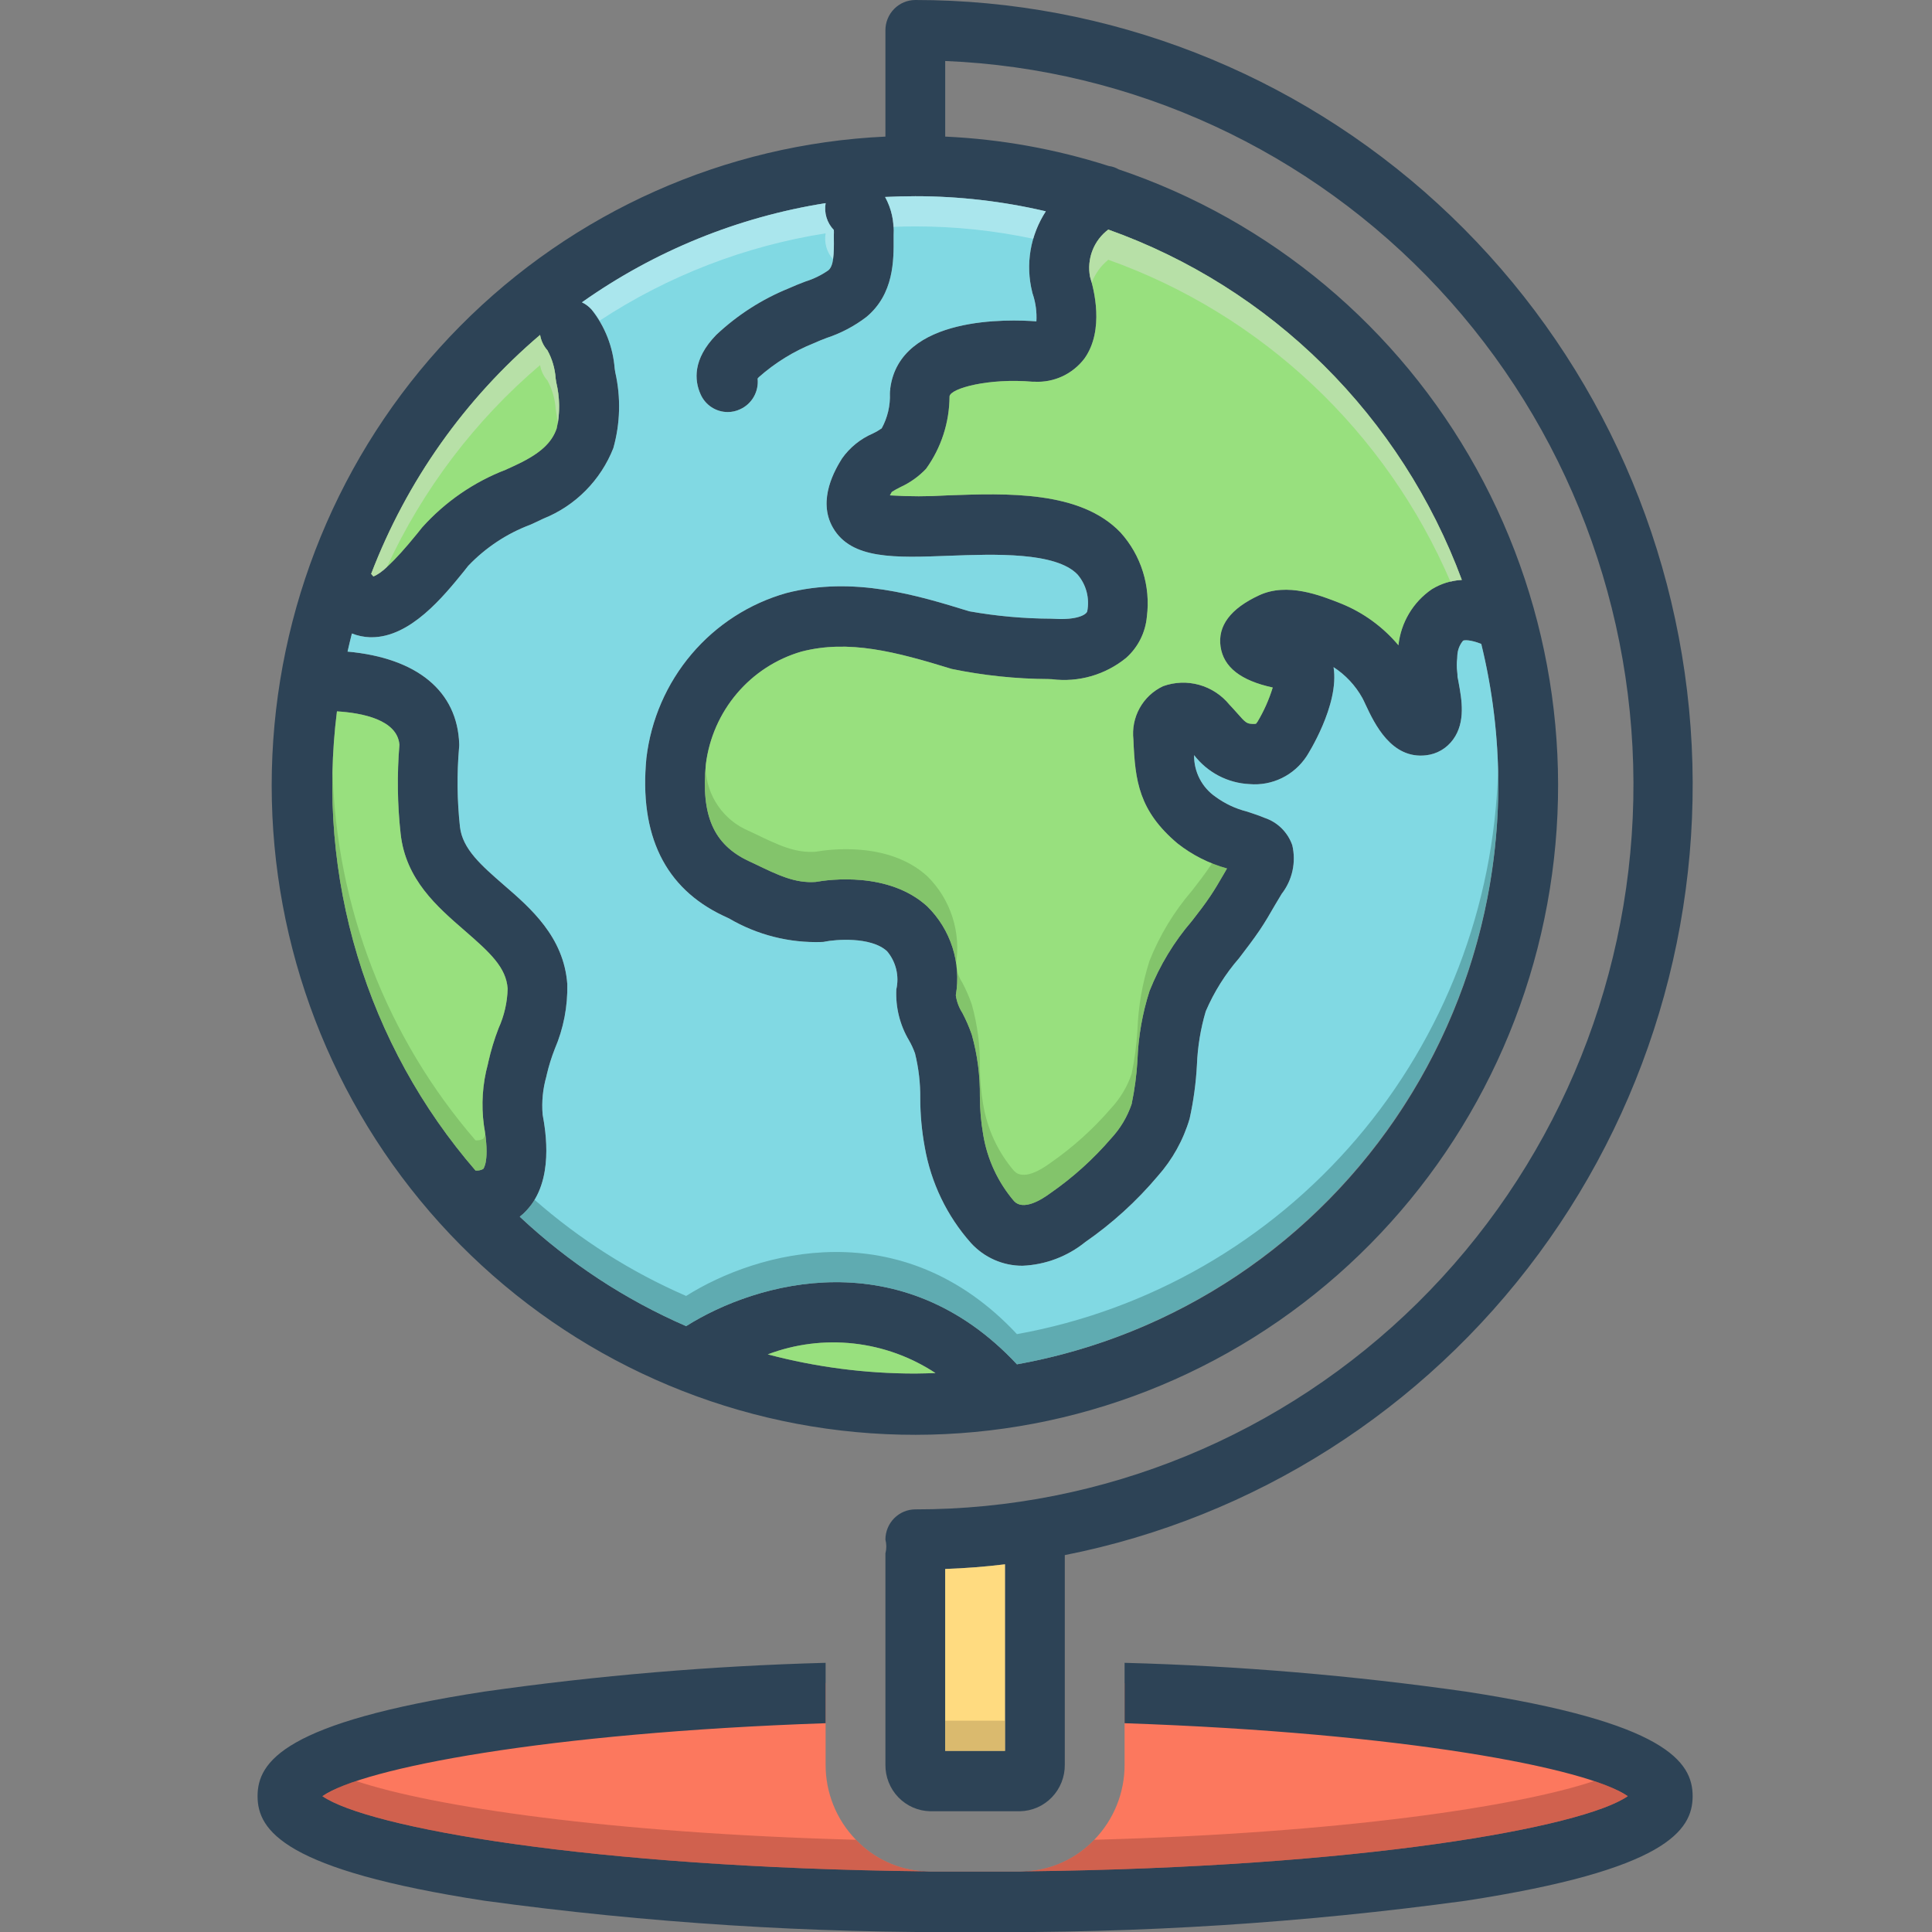 <svg xmlns="http://www.w3.org/2000/svg" width="104" height="104" viewBox="0 0 104 104" fill="none"><rect x="0" y="0" width="104" height="104" fill="#808080" stroke="none"/><g id="geography 1" clip-path="url(#clip0_213_1288)"><path id="Vector" d="M89.24 96.346C89.24 99.604 72.728 102.237 52.353 102.237C31.986 102.237 15.474 99.604 15.474 96.346C15.474 93.527 27.874 91.171 44.443 90.594V94.989C44.438 96.503 45.025 97.957 46.076 99.036C47.044 100.048 48.355 100.655 49.746 100.734C49.858 100.742 49.963 100.75 50.076 100.75H54.904C55.017 100.75 55.121 100.742 55.234 100.734C56.625 100.655 57.935 100.048 58.903 99.036C59.954 97.957 60.541 96.503 60.537 94.989V90.602C76.968 91.203 89.24 93.543 89.24 96.346Z" fill="#FC785E"></path><path id="Vector_2" d="M91.115 96.688C91.115 94.832 89.664 92.712 78.906 91.059C72.817 90.192 66.684 89.674 60.537 89.51V92.761C75.6 93.278 85.446 95.177 87.624 96.688C85.2 98.369 73.276 100.531 55.234 100.734C55.124 100.739 55.015 100.75 54.904 100.75H50.076C49.965 100.75 49.855 100.739 49.746 100.734C31.702 100.531 19.779 98.369 17.355 96.688C19.534 95.177 29.38 93.278 44.443 92.761V89.51C38.296 89.674 32.163 90.192 26.073 91.059C15.315 92.712 13.865 94.832 13.865 96.688C13.865 98.543 15.316 100.663 26.073 102.316C34.828 103.513 43.656 104.076 52.49 104C61.324 104.076 70.152 103.513 78.906 102.316C89.665 100.663 91.115 98.543 91.115 96.688Z" fill="#2D4356"></path><path id="Vector_3" d="M49.271 7.25632e-08C48.845 0.001 48.436 0.173 48.135 0.477C47.833 0.782 47.663 1.194 47.662 1.625V7.353C39.039 7.753 30.875 11.39 24.77 17.552C18.665 23.714 15.06 31.956 14.662 40.663C14.263 49.369 17.1 57.912 22.616 64.616C28.131 71.32 35.929 75.703 44.478 76.903C53.028 78.104 61.714 76.037 68.832 71.108C75.951 66.178 80.989 58.741 82.959 50.255C84.929 41.769 83.689 32.846 79.481 25.236C75.274 17.626 68.403 11.877 60.215 9.116C60.055 9.021 59.877 8.96 59.692 8.938C56.836 8.023 53.874 7.49 50.881 7.353V3.283C60.983 3.699 70.52 8.098 77.445 15.536C84.371 22.974 88.132 32.856 87.921 43.063C87.71 53.269 83.545 62.985 76.319 70.125C69.092 77.264 59.382 81.259 49.271 81.25C48.845 81.251 48.436 81.423 48.135 81.727C47.833 82.032 47.663 82.444 47.662 82.875C47.726 83.12 47.726 83.378 47.662 83.623V94.989C47.654 95.645 47.904 96.277 48.356 96.747C48.809 97.218 49.427 97.488 50.076 97.5H54.904C55.553 97.488 56.172 97.218 56.624 96.747C57.076 96.277 57.326 95.645 57.318 94.989V83.712C67.522 81.693 76.617 75.911 82.829 67.491C89.041 59.072 91.926 48.618 90.922 38.168C89.917 27.718 85.095 18.02 77.395 10.964C69.695 3.908 59.669 -0.001 49.271 7.25632e-08ZM29.074 18.029C29.124 18.338 29.261 18.625 29.468 18.858C29.723 19.323 29.875 19.839 29.91 20.369L29.943 20.581C30.143 21.393 30.152 22.242 29.967 23.059C29.709 23.831 29.082 24.407 27.875 24.984C27.649 25.09 27.432 25.196 27.207 25.293C25.497 25.954 23.964 27.012 22.733 28.381L22.459 28.722C21.115 30.379 20.439 30.907 20.101 31.029L20.085 31.013C20.053 30.971 20.018 30.93 19.981 30.891C21.892 25.9 25.019 21.476 29.074 18.029ZM26.837 55.356C26.61 55.942 26.427 56.545 26.289 57.159L26.265 57.273C25.972 58.346 25.898 59.469 26.048 60.572C26.386 62.498 26.024 62.912 26.008 62.928C25.882 62.995 25.739 63.023 25.597 63.009C22.695 59.656 20.53 55.719 19.244 51.459C17.958 47.198 17.581 42.711 18.138 38.293C19.49 38.374 21.389 38.74 21.502 40.089C21.369 41.685 21.39 43.291 21.566 44.883C21.839 47.352 23.529 48.807 25.018 50.099C26.394 51.293 27.247 52.081 27.327 53.219C27.308 53.957 27.141 54.684 26.837 55.356ZM49.271 73.938C46.591 73.94 43.921 73.593 41.329 72.906C42.807 72.347 44.394 72.148 45.962 72.323C47.531 72.498 49.036 73.043 50.358 73.913C49.995 73.921 49.633 73.938 49.271 73.938ZM58.372 19.305C59.475 17.769 58.871 15.519 58.678 14.901C58.588 14.427 58.633 13.937 58.806 13.487C58.98 13.037 59.276 12.646 59.66 12.358C64.004 13.907 67.959 16.398 71.247 19.656C74.535 22.914 77.076 26.86 78.691 31.216C78.118 31.245 77.562 31.419 77.073 31.72C76.576 32.061 76.157 32.507 75.847 33.028C75.538 33.548 75.344 34.131 75.279 34.734C74.437 33.734 73.365 32.958 72.156 32.476C71.086 32.053 69.292 31.338 67.779 32.045C66.234 32.76 65.542 33.694 65.703 34.807C65.864 35.913 66.789 36.636 68.511 37.009C68.313 37.656 68.037 38.275 67.691 38.854C67.642 38.927 67.61 38.951 67.61 38.959C67.549 38.97 67.487 38.972 67.425 38.968C67.119 38.951 67.071 38.935 66.556 38.342C66.435 38.212 66.314 38.066 66.178 37.928C65.756 37.413 65.188 37.042 64.55 36.865C63.912 36.687 63.236 36.712 62.613 36.936C62.08 37.184 61.638 37.596 61.35 38.112C61.063 38.629 60.944 39.224 61.012 39.812C61.1 42.047 61.309 43.648 63.386 45.403C64.176 46.025 65.082 46.484 66.049 46.751C65.985 46.865 65.92 46.979 65.856 47.084C65.63 47.474 65.397 47.873 65.156 48.23C64.858 48.677 64.52 49.116 64.158 49.579C63.197 50.696 62.427 51.968 61.881 53.341C61.494 54.547 61.274 55.802 61.229 57.07C61.183 57.865 61.078 58.655 60.915 59.434C60.681 60.121 60.306 60.75 59.813 61.279C58.847 62.401 57.744 63.395 56.529 64.236C56.014 64.618 55.073 65.171 54.59 64.659C53.718 63.64 53.141 62.397 52.925 61.068C52.808 60.394 52.749 59.712 52.748 59.028C52.762 57.902 52.616 56.78 52.313 55.697C52.174 55.294 52.004 54.903 51.806 54.527C51.621 54.24 51.5 53.915 51.452 53.576C51.6 52.712 51.538 51.825 51.27 50.992C51.002 50.158 50.537 49.402 49.915 48.791C47.847 46.906 44.628 47.344 43.912 47.474C42.801 47.556 41.884 47.109 40.621 46.499L40.291 46.345C38.416 45.459 37.732 43.899 37.998 41.129C38.176 39.723 38.758 38.401 39.672 37.326C40.586 36.25 41.791 35.468 43.139 35.076C45.682 34.417 48.201 35.076 51.235 36.01C52.946 36.362 54.687 36.545 56.433 36.554L56.626 36.562C57.334 36.652 58.051 36.596 58.737 36.399C59.423 36.203 60.062 35.868 60.617 35.417C61.258 34.849 61.658 34.055 61.736 33.199C61.84 32.385 61.767 31.557 61.522 30.774C61.278 29.991 60.867 29.272 60.32 28.665C58.155 26.398 54.18 26.552 51.001 26.666C49.97 26.731 48.935 26.731 47.903 26.666C47.935 26.609 47.968 26.544 48.008 26.479C48.159 26.384 48.314 26.297 48.475 26.219C48.991 25.983 49.458 25.649 49.851 25.236C50.664 24.107 51.106 22.749 51.114 21.352V21.336C51.17 20.898 53.238 20.345 55.58 20.548H55.693C56.206 20.575 56.717 20.476 57.184 20.26C57.651 20.043 58.059 19.716 58.372 19.305ZM56.296 11.375C55.882 12.008 55.602 12.722 55.476 13.47C55.35 14.219 55.38 14.986 55.564 15.722C55.572 15.769 55.586 15.816 55.604 15.86C55.754 16.323 55.817 16.811 55.789 17.298H55.781C54.397 17.192 48.41 16.957 47.919 20.938H47.927C47.911 21.016 47.903 21.095 47.903 21.174C47.93 21.831 47.777 22.483 47.461 23.059C47.31 23.164 47.152 23.256 46.986 23.335C46.322 23.62 45.749 24.084 45.328 24.676C44.99 25.22 43.968 26.894 44.837 28.405C45.827 30.119 48.161 30.03 51.114 29.916C53.528 29.827 56.835 29.705 58.002 30.924C58.234 31.193 58.402 31.513 58.493 31.858C58.583 32.203 58.594 32.564 58.525 32.914C58.453 33.109 57.938 33.377 56.795 33.312L56.594 33.304C55.113 33.299 53.635 33.166 52.176 32.906C49.408 32.053 45.956 30.989 42.335 31.923C40.347 32.484 38.57 33.628 37.227 35.211C35.885 36.793 35.038 38.743 34.795 40.812C34.401 44.956 35.793 47.807 38.931 49.294L39.245 49.441C40.76 50.329 42.491 50.768 44.242 50.708C44.304 50.709 44.367 50.7 44.427 50.684C44.91 50.586 46.865 50.391 47.75 51.204C47.987 51.483 48.155 51.815 48.242 52.172C48.328 52.529 48.331 52.901 48.249 53.259C48.203 54.223 48.441 55.179 48.933 56.006C49.061 56.228 49.169 56.462 49.255 56.704C49.452 57.499 49.547 58.315 49.537 59.134C49.539 60.009 49.62 60.882 49.778 61.742C50.112 63.665 50.974 65.456 52.265 66.909C52.618 67.297 53.047 67.607 53.525 67.818C54.003 68.029 54.519 68.138 55.041 68.136C56.273 68.085 57.457 67.638 58.42 66.861C59.87 65.856 61.183 64.662 62.323 63.31C63.113 62.421 63.699 61.367 64.037 60.222C64.248 59.271 64.379 58.303 64.431 57.33C64.469 56.349 64.629 55.378 64.906 54.438C65.354 53.396 65.959 52.431 66.701 51.578C67.071 51.09 67.457 50.594 67.819 50.058C68.101 49.636 68.367 49.189 68.624 48.734C68.753 48.523 68.873 48.319 68.994 48.116C69.278 47.751 69.476 47.327 69.575 46.874C69.674 46.421 69.671 45.951 69.566 45.5C69.446 45.157 69.251 44.846 68.994 44.591C68.737 44.336 68.426 44.144 68.085 44.029C67.755 43.891 67.425 43.786 67.103 43.68C66.507 43.528 65.944 43.263 65.445 42.9C65.081 42.652 64.783 42.317 64.58 41.924C64.376 41.531 64.272 41.093 64.279 40.649C64.635 41.111 65.087 41.49 65.602 41.76C66.118 42.029 66.684 42.182 67.264 42.209C67.863 42.26 68.464 42.148 69.005 41.883C69.546 41.619 70.006 41.212 70.338 40.706C70.354 40.682 72.116 37.952 71.786 35.913C72.431 36.331 72.964 36.903 73.339 37.578C73.388 37.667 73.444 37.789 73.508 37.928C73.991 38.959 74.9 40.877 76.767 40.657C77.056 40.625 77.334 40.533 77.585 40.386C77.835 40.239 78.053 40.041 78.224 39.804C78.908 38.862 78.683 37.643 78.522 36.758C78.498 36.603 78.465 36.473 78.457 36.432C78.46 36.34 78.454 36.248 78.441 36.156C78.411 35.919 78.411 35.679 78.441 35.441C78.441 35.384 78.449 35.336 78.449 35.279C78.464 34.99 78.572 34.713 78.755 34.491C78.819 34.45 79.133 34.426 79.737 34.661C80.769 38.873 80.932 43.254 80.217 47.532C79.502 51.811 77.923 55.895 75.58 59.531C73.236 63.168 70.177 66.279 66.593 68.672C63.008 71.065 58.975 72.689 54.743 73.442C48.539 66.796 40.75 68.981 36.935 71.386C33.638 69.954 30.609 67.962 27.979 65.496C28.109 65.395 28.23 65.284 28.341 65.162C29.846 63.562 29.371 60.881 29.21 59.995C29.153 59.306 29.222 58.612 29.412 57.947L29.436 57.834C29.545 57.369 29.688 56.913 29.862 56.469C30.335 55.367 30.566 54.175 30.538 52.975C30.353 50.432 28.559 48.88 27.11 47.629C25.927 46.597 24.897 45.711 24.761 44.509C24.607 43.092 24.59 41.663 24.712 40.243C24.719 40.184 24.722 40.124 24.72 40.064C24.632 37.204 22.451 35.417 18.709 35.076C18.782 34.751 18.862 34.426 18.943 34.101C19.253 34.223 19.583 34.292 19.916 34.304H20.005C22.097 34.304 23.875 32.102 24.954 30.777L25.203 30.461C26.142 29.476 27.289 28.717 28.559 28.242C28.792 28.137 29.017 28.031 29.251 27.918C30.101 27.578 30.874 27.066 31.522 26.413C32.169 25.761 32.678 24.981 33.017 24.123C33.391 22.794 33.427 21.391 33.121 20.044L33.089 19.841C32.999 18.677 32.565 17.567 31.842 16.656C31.697 16.496 31.521 16.366 31.327 16.274C35.238 13.508 39.725 11.682 44.443 10.936C44.398 11.195 44.414 11.462 44.491 11.713C44.568 11.965 44.703 12.194 44.886 12.383C44.894 12.472 44.886 12.561 44.886 12.634V12.829C44.894 13.691 44.878 14.316 44.588 14.552C44.21 14.814 43.795 15.017 43.357 15.153C43.051 15.267 42.753 15.389 42.464 15.519C41.018 16.105 39.692 16.956 38.553 18.029C37.273 19.346 37.386 20.491 37.708 21.214C37.833 21.503 38.04 21.748 38.301 21.92C38.563 22.091 38.868 22.182 39.181 22.181C39.406 22.18 39.628 22.131 39.832 22.035C40.145 21.897 40.405 21.661 40.576 21.363C40.746 21.065 40.819 20.72 40.782 20.378C40.801 20.351 40.822 20.327 40.846 20.304C41.722 19.528 42.724 18.91 43.807 18.476C44.033 18.371 44.266 18.281 44.499 18.192C45.27 17.938 45.993 17.556 46.64 17.062C48.129 15.819 48.112 14.008 48.104 12.805V12.659C48.146 11.944 47.987 11.231 47.646 10.603C48.185 10.579 48.724 10.562 49.271 10.562C51.636 10.563 53.993 10.836 56.296 11.375ZM54.099 94.25H50.881V84.459C51.967 84.419 53.037 84.338 54.099 84.207V94.25Z" fill="#2D4356"></path><path id="Vector_4" d="M50.357 73.913C49.995 73.921 49.633 73.938 49.271 73.938C46.591 73.94 43.921 73.593 41.329 72.906C42.807 72.347 44.394 72.148 45.962 72.323C47.53 72.498 49.036 73.043 50.357 73.913ZM29.967 23.059C29.709 23.831 29.081 24.407 27.874 24.984C27.649 25.09 27.432 25.196 27.206 25.293C25.496 25.954 23.964 27.012 22.732 28.381L22.459 28.722C21.115 30.379 20.439 30.907 20.101 31.029L20.085 31.013C20.052 30.971 20.017 30.93 19.98 30.891C21.892 25.9 25.019 21.476 29.073 18.029C29.124 18.338 29.261 18.625 29.468 18.858C29.723 19.323 29.874 19.839 29.91 20.369L29.942 20.581C30.143 21.393 30.151 22.242 29.967 23.059ZM27.327 53.219C27.308 53.957 27.141 54.684 26.836 55.356C26.61 55.942 26.427 56.545 26.289 57.159L26.265 57.273C25.972 58.347 25.898 59.469 26.048 60.572C26.386 62.498 26.024 62.912 26.008 62.928C25.881 62.995 25.739 63.023 25.597 63.009C22.695 59.656 20.53 55.719 19.244 51.459C17.958 47.198 17.581 42.711 18.138 38.293C19.489 38.374 21.389 38.74 21.501 40.089C21.369 41.685 21.39 43.291 21.566 44.883C21.839 47.352 23.529 48.807 25.018 50.099C26.394 51.293 27.247 52.081 27.327 53.219ZM78.69 31.216C78.118 31.245 77.562 31.419 77.073 31.72C76.575 32.061 76.157 32.507 75.847 33.028C75.537 33.548 75.343 34.131 75.278 34.734C74.437 33.734 73.365 32.958 72.156 32.476C71.086 32.053 69.292 31.338 67.779 32.045C66.234 32.76 65.542 33.694 65.703 34.807C65.864 35.913 66.789 36.636 68.511 37.009C68.313 37.656 68.037 38.275 67.69 38.854C67.642 38.927 67.61 38.951 67.61 38.959C67.549 38.97 67.487 38.972 67.425 38.968C67.119 38.951 67.071 38.935 66.556 38.342C66.435 38.212 66.314 38.066 66.177 37.928C65.756 37.413 65.188 37.042 64.55 36.865C63.912 36.687 63.236 36.712 62.613 36.936C62.08 37.184 61.638 37.596 61.35 38.112C61.062 38.629 60.944 39.224 61.011 39.812C61.1 42.047 61.309 43.648 63.385 45.403C64.176 46.025 65.081 46.484 66.049 46.751C65.984 46.865 65.92 46.979 65.856 47.084C65.63 47.474 65.397 47.873 65.156 48.23C64.858 48.677 64.52 49.116 64.158 49.579C63.197 50.696 62.427 51.968 61.88 53.341C61.493 54.547 61.274 55.802 61.229 57.07C61.183 57.865 61.078 58.655 60.915 59.434C60.681 60.121 60.305 60.75 59.812 61.279C58.847 62.402 57.744 63.395 56.529 64.236C56.014 64.618 55.073 65.171 54.59 64.659C53.717 63.64 53.141 62.397 52.924 61.068C52.808 60.394 52.749 59.712 52.747 59.028C52.762 57.902 52.615 56.781 52.313 55.697C52.173 55.294 52.004 54.903 51.806 54.527C51.621 54.24 51.5 53.915 51.452 53.576C51.6 52.712 51.537 51.825 51.27 50.992C51.002 50.158 50.537 49.402 49.915 48.791C47.847 46.906 44.628 47.344 43.912 47.474C42.801 47.556 41.884 47.109 40.621 46.499L40.291 46.345C38.416 45.459 37.732 43.899 37.997 41.129C38.176 39.723 38.758 38.401 39.672 37.326C40.585 36.25 41.791 35.468 43.139 35.076C45.682 34.417 48.201 35.076 51.234 36.01C52.945 36.362 54.687 36.545 56.433 36.554L56.626 36.562C57.333 36.652 58.051 36.596 58.737 36.399C59.422 36.203 60.062 35.868 60.617 35.417C61.257 34.849 61.658 34.055 61.736 33.199C61.84 32.385 61.767 31.557 61.522 30.774C61.278 29.991 60.867 29.272 60.319 28.665C58.155 26.398 54.18 26.552 51.001 26.666C49.969 26.731 48.935 26.731 47.903 26.666C47.935 26.609 47.967 26.544 48.008 26.479C48.158 26.384 48.314 26.297 48.474 26.219C48.991 25.983 49.458 25.649 49.85 25.236C50.664 24.107 51.106 22.749 51.114 21.352V21.336C51.17 20.898 53.238 20.345 55.58 20.548H55.692C56.205 20.575 56.717 20.476 57.184 20.26C57.651 20.043 58.058 19.716 58.372 19.305C59.474 17.769 58.871 15.519 58.678 14.901C58.588 14.427 58.633 13.937 58.806 13.487C58.98 13.037 59.276 12.646 59.66 12.358C64.004 13.907 67.959 16.398 71.246 19.656C74.534 22.914 77.075 26.86 78.69 31.216Z" fill="#98E07E"></path><path id="Vector_5" d="M80.654 42.25C80.642 49.692 78.041 56.892 73.305 62.594C68.569 68.296 61.998 72.135 54.743 73.442C48.539 66.796 40.749 68.981 36.935 71.386C33.638 69.954 30.609 67.962 27.979 65.496C28.109 65.395 28.23 65.284 28.341 65.162C29.846 63.562 29.371 60.881 29.21 59.995C29.153 59.306 29.221 58.612 29.411 57.947L29.436 57.834C29.545 57.369 29.688 56.913 29.862 56.469C30.335 55.367 30.565 54.175 30.538 52.975C30.353 50.432 28.558 48.88 27.11 47.629C25.927 46.597 24.897 45.711 24.76 44.509C24.606 43.092 24.59 41.663 24.712 40.243C24.719 40.184 24.721 40.124 24.72 40.064C24.631 37.204 22.451 35.417 18.709 35.076C18.781 34.751 18.862 34.426 18.942 34.101C19.253 34.223 19.582 34.292 19.916 34.304H20.005C22.097 34.304 23.875 32.102 24.953 30.777L25.203 30.461C26.142 29.476 27.289 28.717 28.558 28.242C28.792 28.137 29.017 28.031 29.25 27.918C30.101 27.578 30.874 27.066 31.521 26.413C32.169 25.761 32.678 24.981 33.016 24.123C33.39 22.794 33.426 21.391 33.121 20.044L33.089 19.841C32.999 18.677 32.565 17.567 31.841 16.656C31.696 16.496 31.521 16.366 31.326 16.274C35.238 13.508 39.725 11.682 44.443 10.936C44.398 11.195 44.414 11.462 44.491 11.713C44.568 11.965 44.703 12.194 44.886 12.383C44.894 12.472 44.886 12.561 44.886 12.634V12.829C44.894 13.691 44.877 14.316 44.588 14.552C44.21 14.814 43.795 15.017 43.357 15.153C43.051 15.267 42.753 15.389 42.463 15.519C41.018 16.105 39.692 16.956 38.553 18.029C37.273 19.346 37.386 20.491 37.708 21.214C37.833 21.503 38.039 21.748 38.301 21.92C38.563 22.091 38.868 22.182 39.18 22.181C39.405 22.18 39.628 22.131 39.832 22.035C40.144 21.897 40.405 21.661 40.575 21.363C40.746 21.065 40.818 20.72 40.782 20.378C40.801 20.351 40.822 20.327 40.846 20.304C41.722 19.528 42.724 18.91 43.807 18.476C44.032 18.371 44.266 18.281 44.499 18.192C45.27 17.938 45.993 17.556 46.64 17.062C48.128 15.819 48.112 14.008 48.104 12.805V12.659C48.146 11.944 47.987 11.231 47.645 10.603C48.185 10.579 48.724 10.562 49.271 10.562C51.636 10.563 53.992 10.836 56.296 11.375C55.882 12.008 55.602 12.722 55.476 13.47C55.35 14.219 55.38 14.986 55.564 15.722C55.572 15.769 55.586 15.816 55.604 15.86C55.754 16.323 55.817 16.811 55.789 17.298H55.781C54.397 17.192 48.41 16.957 47.919 20.938H47.927C47.911 21.016 47.903 21.095 47.903 21.174C47.93 21.831 47.777 22.483 47.461 23.059C47.31 23.164 47.151 23.256 46.986 23.335C46.322 23.62 45.748 24.084 45.328 24.676C44.99 25.22 43.968 26.894 44.837 28.405C45.827 30.119 48.16 30.03 51.114 29.916C53.528 29.827 56.835 29.705 58.002 30.924C58.234 31.193 58.402 31.513 58.492 31.858C58.583 32.203 58.594 32.564 58.525 32.914C58.453 33.109 57.938 33.377 56.795 33.312L56.594 33.304C55.113 33.299 53.635 33.166 52.176 32.906C49.408 32.053 45.956 30.989 42.335 31.923C40.347 32.484 38.569 33.628 37.227 35.211C35.885 36.793 35.038 38.743 34.795 40.812C34.4 44.956 35.792 47.807 38.931 49.294L39.245 49.441C40.759 50.329 42.491 50.768 44.242 50.708C44.304 50.709 44.367 50.7 44.427 50.684C44.91 50.586 46.865 50.391 47.75 51.204C47.986 51.483 48.155 51.815 48.241 52.172C48.328 52.529 48.331 52.901 48.249 53.259C48.203 54.223 48.441 55.179 48.933 56.006C49.061 56.228 49.169 56.462 49.255 56.704C49.452 57.499 49.546 58.315 49.537 59.134C49.539 60.009 49.62 60.882 49.778 61.742C50.112 63.665 50.973 65.456 52.264 66.909C52.617 67.297 53.047 67.607 53.525 67.818C54.002 68.029 54.519 68.138 55.041 68.136C56.273 68.085 57.457 67.638 58.42 66.861C59.87 65.856 61.182 64.662 62.323 63.31C63.113 62.421 63.699 61.367 64.037 60.222C64.247 59.271 64.379 58.303 64.431 57.33C64.469 56.349 64.628 55.378 64.906 54.438C65.353 53.396 65.959 52.431 66.701 51.578C67.071 51.09 67.457 50.594 67.819 50.058C68.101 49.636 68.366 49.189 68.624 48.734C68.752 48.523 68.873 48.319 68.994 48.116C69.277 47.751 69.476 47.327 69.575 46.874C69.674 46.421 69.67 45.951 69.565 45.5C69.446 45.157 69.25 44.846 68.994 44.591C68.737 44.336 68.426 44.144 68.085 44.029C67.755 43.891 67.425 43.786 67.103 43.68C66.507 43.528 65.944 43.263 65.445 42.9C65.081 42.652 64.783 42.317 64.579 41.924C64.376 41.531 64.272 41.093 64.278 40.649C64.635 41.111 65.087 41.49 65.602 41.76C66.117 42.029 66.684 42.182 67.264 42.209C67.863 42.26 68.464 42.148 69.005 41.883C69.546 41.619 70.006 41.212 70.338 40.706C70.354 40.682 72.116 37.952 71.786 35.913C72.431 36.331 72.964 36.903 73.339 37.578C73.388 37.667 73.444 37.789 73.508 37.928C73.991 38.959 74.9 40.877 76.767 40.657C77.055 40.625 77.334 40.533 77.585 40.386C77.835 40.239 78.053 40.041 78.224 39.804C78.908 38.862 78.682 37.643 78.521 36.758C78.497 36.603 78.465 36.473 78.457 36.432C78.46 36.34 78.454 36.248 78.441 36.156C78.411 35.919 78.411 35.679 78.441 35.441C78.441 35.384 78.449 35.336 78.449 35.279C78.464 34.99 78.571 34.713 78.755 34.491C78.819 34.45 79.133 34.426 79.737 34.661C80.345 37.144 80.653 39.692 80.654 42.25Z" fill="#81D9E3"></path><path id="Vector_6" d="M54.099 84.207V94.25H50.88V84.459C51.967 84.419 53.037 84.338 54.099 84.207Z" fill="#FFDB80"></path><path id="Vector_7" opacity="0.5" d="M46.076 99.036C47.044 100.048 48.354 100.655 49.746 100.734C31.704 100.531 19.779 98.369 17.357 96.688C17.926 96.338 18.537 96.065 19.175 95.875C23.288 97.248 32.775 98.678 46.076 99.036ZM87.622 96.688C85.2 98.369 73.275 100.531 55.234 100.734C56.625 100.655 57.935 100.048 58.903 99.036C72.204 98.678 81.692 97.248 85.804 95.875C86.442 96.065 87.053 96.338 87.622 96.688Z" fill="#A54B3F"></path><path id="Vector_8" opacity="0.6" d="M30.031 22.815C30.007 22.612 29.975 22.409 29.942 22.206L29.91 21.994C29.874 21.464 29.723 20.948 29.468 20.483C29.261 20.25 29.124 19.963 29.073 19.654C25.573 22.629 22.759 26.339 20.825 30.526C20.619 30.739 20.373 30.911 20.101 31.029L20.085 31.013C20.052 30.971 20.018 30.93 19.98 30.891C21.892 25.9 25.019 21.476 29.073 18.029C29.124 18.338 29.261 18.625 29.468 18.858C29.723 19.323 29.874 19.839 29.91 20.369L29.942 20.581C30.11 21.313 30.14 22.071 30.031 22.815Z" fill="#CBE0C3"></path><path id="Vector_9" opacity="0.4" d="M44.886 12.383C44.894 12.472 44.886 12.561 44.886 12.634V12.829C44.901 13.204 44.885 13.579 44.837 13.951C44.672 13.764 44.55 13.543 44.482 13.302C44.413 13.061 44.4 12.808 44.443 12.561C40.107 13.242 35.963 14.843 32.284 17.258C32.159 17.041 32.011 16.84 31.842 16.656C31.697 16.496 31.521 16.366 31.327 16.274C35.238 13.508 39.725 11.682 44.443 10.936C44.398 11.195 44.414 11.462 44.491 11.713C44.568 11.965 44.703 12.194 44.886 12.383ZM56.296 11.375C56.004 11.834 55.776 12.332 55.62 12.854C53.533 12.409 51.405 12.186 49.271 12.188C48.877 12.188 48.483 12.196 48.088 12.212C48.079 11.646 47.927 11.092 47.646 10.603C48.185 10.579 48.724 10.562 49.271 10.562C51.636 10.563 53.993 10.836 56.296 11.375Z" fill="#E8FBFC"></path><path id="Vector_10" opacity="0.6" d="M78.691 31.216C78.484 31.228 78.279 31.261 78.079 31.314C76.353 27.302 73.827 23.692 70.658 20.711C67.489 17.729 63.745 15.439 59.66 13.983C59.26 14.308 58.951 14.734 58.767 15.218C58.734 15.088 58.702 14.982 58.678 14.901C58.588 14.427 58.633 13.937 58.806 13.487C58.98 13.037 59.276 12.646 59.66 12.358C64.004 13.907 67.959 16.398 71.247 19.656C74.534 22.914 77.075 26.86 78.691 31.216Z" fill="#CBE0C3"></path><path id="Vector_11" opacity="0.3" d="M26.008 62.928C25.881 62.995 25.739 63.023 25.597 63.009C20.623 57.26 17.884 49.884 17.888 42.25C17.888 41.998 17.888 41.746 17.904 41.494C18.098 48.826 20.819 55.86 25.597 61.384C25.739 61.398 25.881 61.37 26.008 61.303C26.066 61.23 26.105 61.144 26.12 61.051C26.321 62.571 26.024 62.912 26.008 62.928ZM66.049 46.751C65.984 46.865 65.92 46.979 65.856 47.084C65.63 47.474 65.397 47.873 65.156 48.23C64.858 48.677 64.52 49.116 64.158 49.579C63.197 50.696 62.427 51.968 61.88 53.341C61.493 54.547 61.274 55.802 61.229 57.07C61.182 57.865 61.078 58.655 60.915 59.434C60.681 60.121 60.305 60.75 59.812 61.279C58.847 62.401 57.744 63.395 56.529 64.236C56.014 64.618 55.073 65.171 54.59 64.659C53.717 63.64 53.141 62.397 52.924 61.068C52.808 60.394 52.749 59.712 52.747 59.028C52.762 57.902 52.615 56.78 52.313 55.697C52.173 55.294 52.004 54.903 51.806 54.527C51.621 54.24 51.5 53.915 51.452 53.576C51.6 52.712 51.537 51.825 51.27 50.992C51.002 50.158 50.537 49.402 49.915 48.791C47.847 46.906 44.628 47.344 43.912 47.474C42.801 47.556 41.884 47.109 40.621 46.499L40.291 46.345C38.472 45.484 37.772 43.989 37.981 41.373C38.013 42.094 38.246 42.792 38.655 43.384C39.064 43.977 39.631 44.44 40.291 44.72L40.621 44.874C41.884 45.484 42.801 45.931 43.912 45.849C44.628 45.719 47.847 45.281 49.915 47.166C50.537 47.777 51.002 48.533 51.27 49.367C51.537 50.2 51.6 51.087 51.452 51.951C51.5 52.29 51.621 52.615 51.806 52.902C52.004 53.278 52.173 53.669 52.313 54.072C52.615 55.155 52.762 56.277 52.747 57.403C52.749 58.087 52.808 58.769 52.924 59.443C53.141 60.772 53.717 62.015 54.59 63.034C55.073 63.546 56.014 62.993 56.529 62.611C57.744 61.77 58.847 60.776 59.812 59.654C60.305 59.125 60.681 58.496 60.915 57.809C61.078 57.03 61.182 56.24 61.229 55.445C61.274 54.177 61.493 52.922 61.88 51.716C62.427 50.343 63.197 49.071 64.158 47.954C64.52 47.491 64.858 47.052 65.156 46.605C65.188 46.561 65.217 46.515 65.244 46.467C65.518 46.572 65.791 46.662 66.049 46.751Z" fill="#528440"></path><path id="Vector_12" opacity="0.3" d="M80.654 42.25C80.642 49.692 78.041 56.892 73.305 62.594C68.569 68.296 61.998 72.135 54.743 73.442C48.539 66.796 40.749 68.981 36.935 71.386C33.638 69.954 30.609 67.962 27.979 65.496C28.109 65.395 28.23 65.284 28.341 65.162C28.509 64.988 28.652 64.791 28.768 64.578C31.208 66.722 33.963 68.471 36.935 69.761C40.749 67.356 48.539 65.171 54.743 71.817C61.853 70.536 68.309 66.823 73.025 61.3C77.741 55.778 80.429 48.783 80.638 41.494C80.654 41.746 80.654 41.998 80.654 42.25Z" fill="#0F423C"></path><path id="Vector_13" opacity="0.45" d="M50.88 92.625H54.099V94.25H50.88V92.625Z" fill="#AD9359"></path></g><defs><clipPath id="clip0_213_1288"><rect width="103" height="104" fill="white" transform="translate(0.99)"></rect></clipPath></defs></svg>